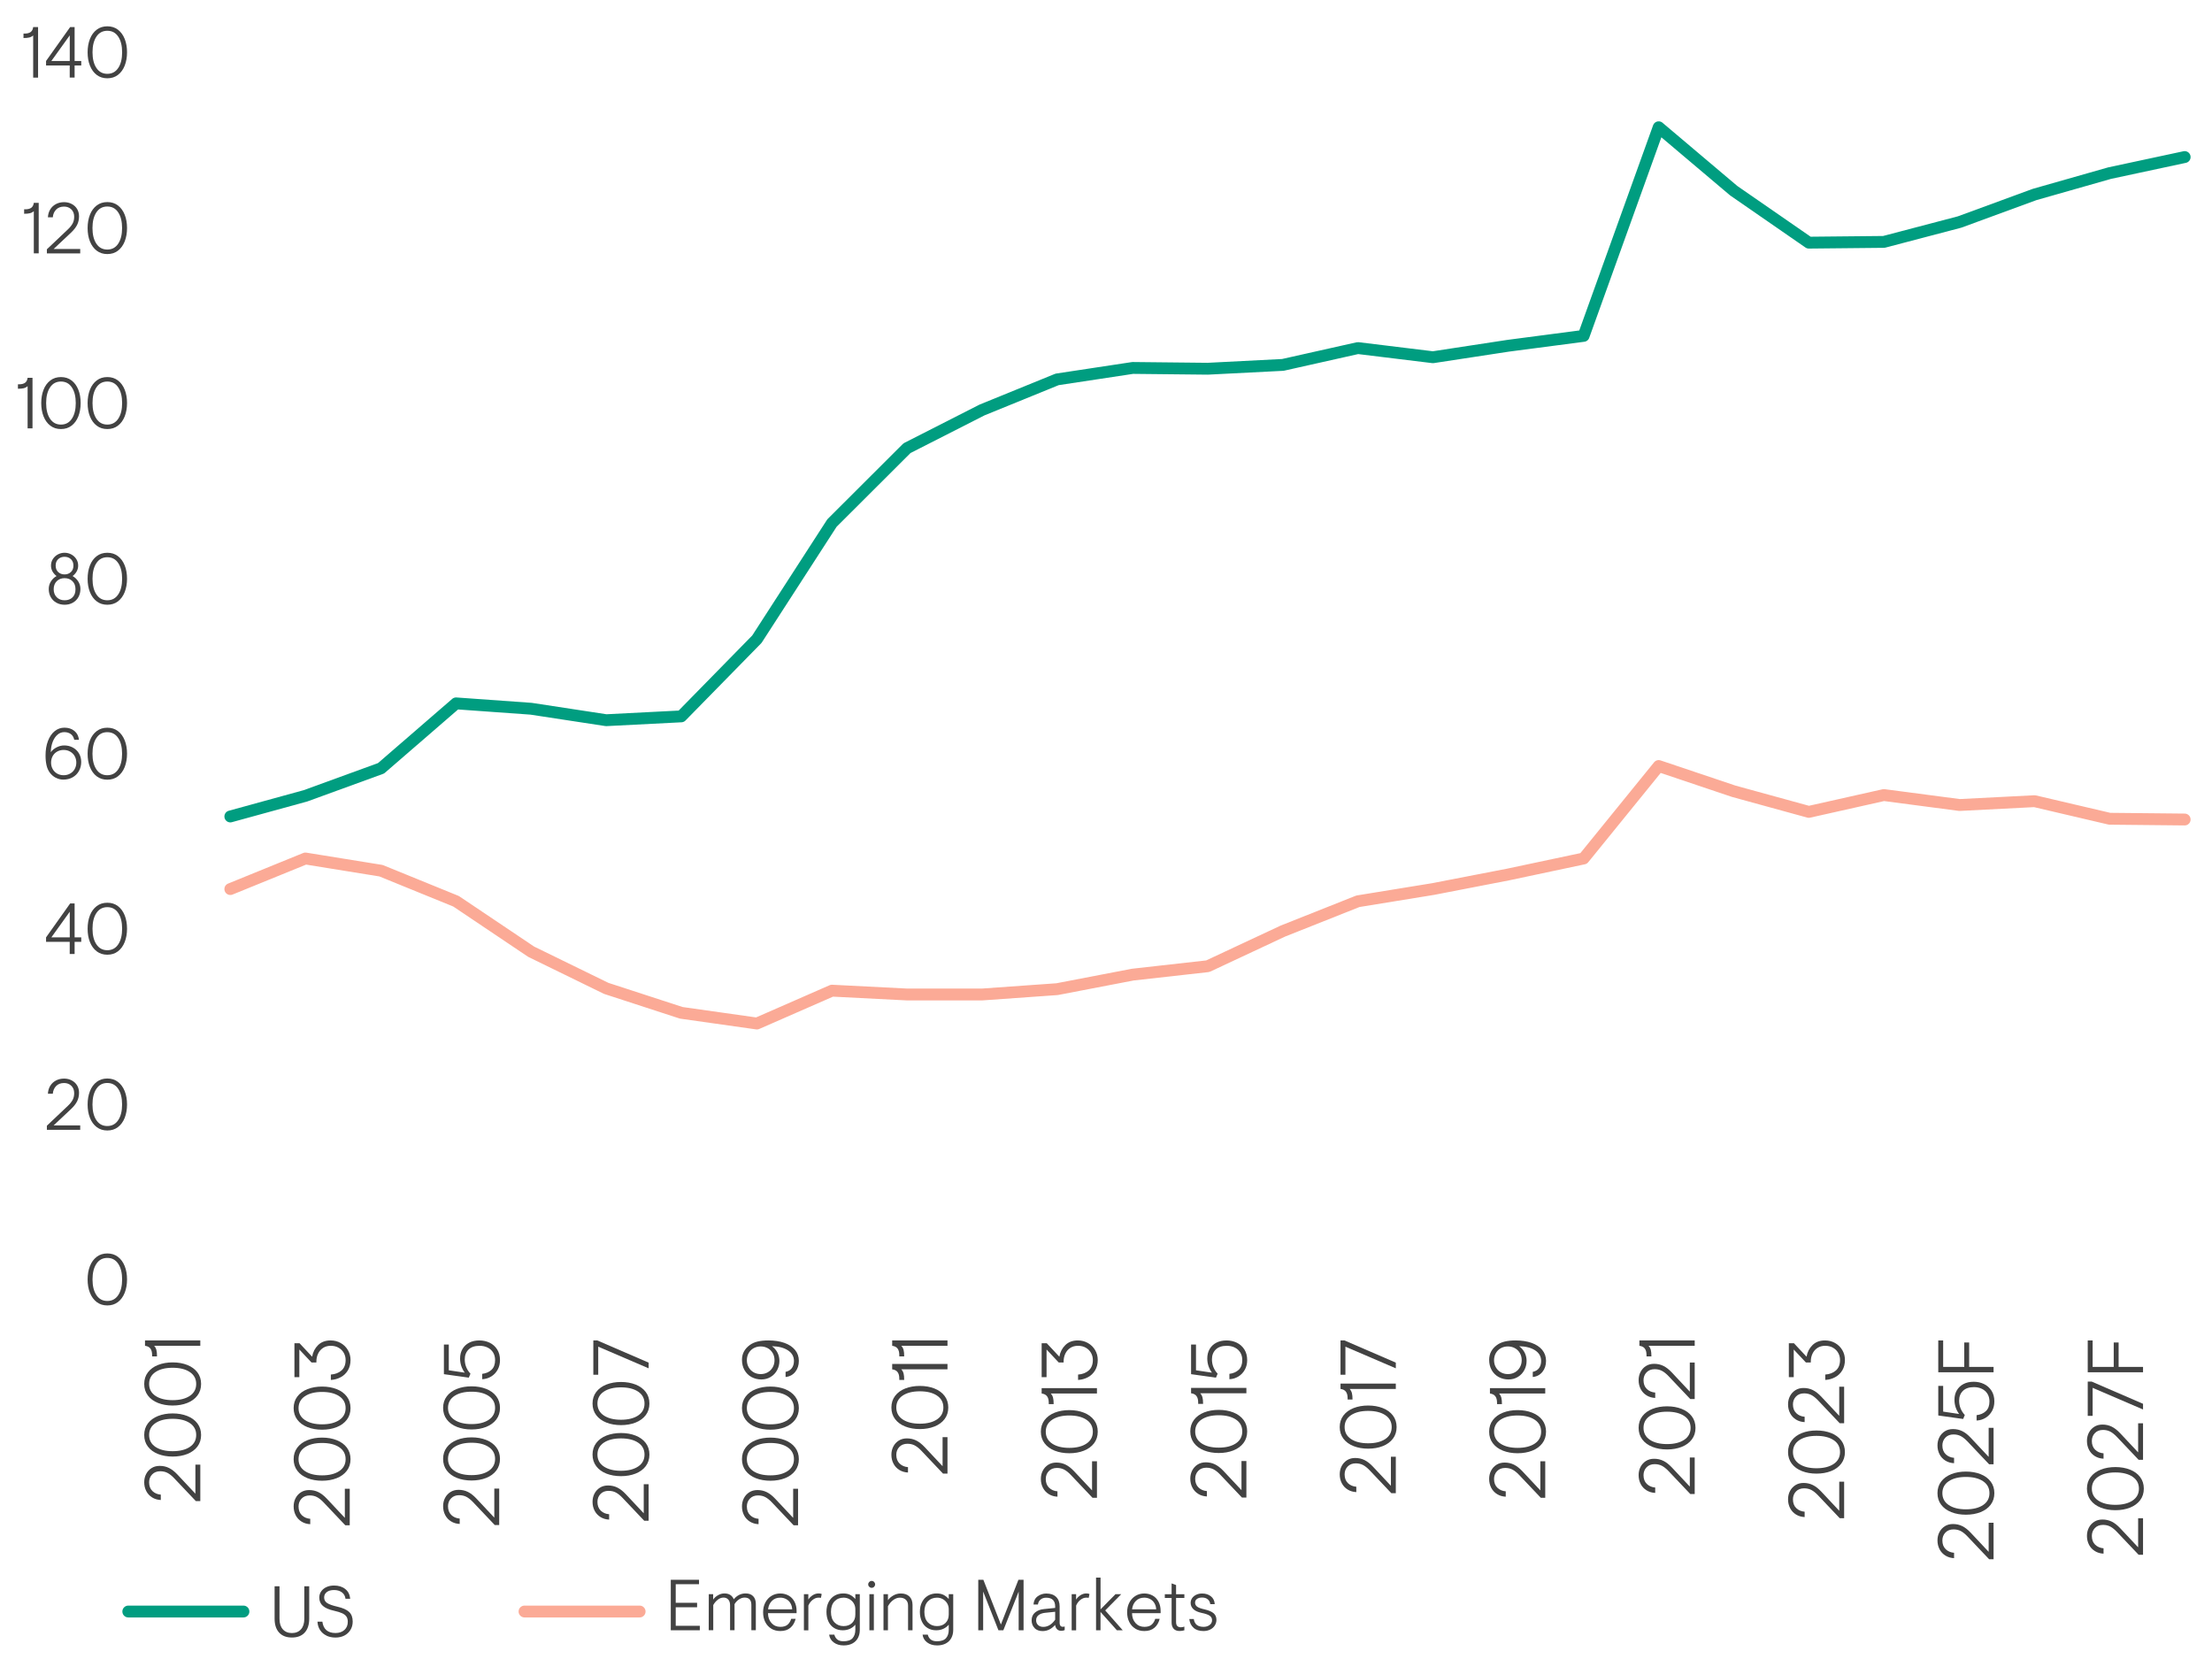 <?xml version="1.0" encoding="UTF-8"?>
<svg id="Outlines" xmlns="http://www.w3.org/2000/svg" viewBox="0 0 560 420">
  <defs>
    <style>
      .cls-1 {
        stroke: #fbaa96;
      }

      .cls-1, .cls-2 {
        fill: none;
        stroke-linecap: round;
        stroke-linejoin: round;
        stroke-width: 3px;
      }

      .cls-2 {
        stroke: #009d80;
      }

      .cls-3 {
        fill: #424242;
      }
    </style>
  </defs>
  <line class="cls-2" x1="32.48" y1="407.98" x2="61.63" y2="407.98"/>
  <g>
    <path class="cls-3" d="M70.66,413.31c-.76-.83-1.14-2-1.14-3.5v-8.22h1.24v8.24c0,1.13.28,2.02.84,2.65.56.63,1.33.95,2.3.95s1.74-.32,2.3-.95c.56-.63.84-1.52.84-2.65v-8.24h1.24v8.22c0,1.5-.38,2.67-1.14,3.5-.76.84-1.84,1.25-3.24,1.25s-2.48-.42-3.24-1.25Z"/>
    <path class="cls-3" d="M82.69,414.09c-.68-.31-1.22-.77-1.63-1.37-.41-.6-.64-1.33-.69-2.17h1.24c.26,1.91,1.36,2.87,3.33,2.87.95,0,1.71-.27,2.27-.79s.84-1.21.84-2.06c0-.51-.11-.94-.33-1.28-.22-.34-.58-.63-1.07-.86-.49-.23-1.17-.44-2.04-.64-1.29-.28-2.25-.69-2.86-1.23-.62-.54-.92-1.25-.92-2.11,0-.58.16-1.11.49-1.58.33-.47.78-.83,1.35-1.09s1.21-.38,1.9-.38c1.15,0,2.09.29,2.83.88.74.58,1.16,1.41,1.26,2.47h-1.19c-.09-.69-.39-1.24-.92-1.63-.53-.39-1.19-.58-1.98-.58s-1.38.17-1.83.51-.68.8-.68,1.37c0,.61.26,1.08.78,1.42.52.34,1.38.64,2.59.92,1.38.32,2.36.76,2.96,1.33.6.57.9,1.38.9,2.44,0,.79-.19,1.5-.57,2.11-.38.62-.9,1.09-1.55,1.43-.66.33-1.4.5-2.23.5s-1.58-.15-2.26-.46Z"/>
  </g>
  <polyline class="cls-2" points="58.31 206.7 77.32 201.48 96.46 194.51 115.46 178.07 134.47 179.43 153.47 182.33 172.47 181.36 191.62 161.82 210.62 132.42 229.62 113.46 248.62 103.79 267.62 96.05 286.77 93.15 305.77 93.35 324.77 92.38 343.77 88.12 362.77 90.44 381.77 87.54 400.92 85.03 419.92 32.22 438.92 48.28 457.93 61.43 476.93 61.24 496.08 56.21 515.08 49.24 534.08 43.83 553.08 39.76"/>
  <polyline class="cls-1" points="58.31 225.08 77.32 217.34 96.46 220.43 115.46 228.17 134.47 240.94 153.47 250.22 172.47 256.41 191.62 259.12 210.62 250.8 229.62 251.77 248.62 251.77 267.62 250.42 286.77 246.74 305.77 244.61 324.77 235.72 343.77 228.17 362.77 225.08 381.77 221.4 400.92 217.34 419.92 193.93 438.92 200.32 457.93 205.54 476.93 201.28 496.08 203.8 515.08 202.83 534.08 207.28 553.08 207.47"/>
  <path class="cls-3" d="M24.49,329.64c-.75-.57-1.32-1.35-1.72-2.35s-.59-2.13-.59-3.38.2-2.38.59-3.38.97-1.78,1.72-2.35c.75-.57,1.64-.85,2.68-.85s1.93.28,2.68.85c.75.57,1.32,1.35,1.72,2.35.4,1,.59,2.13.59,3.38s-.2,2.38-.59,3.38c-.4,1-.97,1.78-1.72,2.35-.75.57-1.64.85-2.68.85s-1.93-.28-2.68-.85ZM29.93,327.88c.66-.99.99-2.31.99-3.97s-.33-2.98-.99-3.97c-.66-.99-1.58-1.48-2.76-1.48s-2.1.49-2.76,1.48c-.66.99-.99,2.31-.99,3.97s.33,2.98.99,3.97c.66.99,1.58,1.48,2.76,1.48s2.1-.49,2.76-1.48Z"/>
  <g>
    <path class="cls-3" d="M11.87,284.99l5.34-5.06c.54-.51.93-1.01,1.19-1.5s.38-1.05.38-1.68c0-.78-.24-1.4-.73-1.87-.49-.47-1.1-.7-1.83-.7-.85,0-1.53.26-2.02.77-.49.51-.77,1.16-.83,1.94h-1.24c.04-.75.23-1.42.59-2,.36-.58.84-1.03,1.45-1.35.61-.32,1.3-.48,2.06-.48.69,0,1.33.15,1.91.45.58.3,1.04.72,1.37,1.26s.5,1.17.5,1.87c0,.79-.16,1.51-.48,2.16-.32.65-.83,1.29-1.51,1.94l-4.44,4.17h6.73v1.13h-8.44v-1.02Z"/>
    <path class="cls-3" d="M24.49,285.35c-.75-.57-1.32-1.35-1.72-2.35s-.59-2.13-.59-3.38.2-2.38.59-3.38.97-1.78,1.72-2.35c.75-.57,1.64-.85,2.68-.85s1.93.28,2.68.85c.75.57,1.32,1.35,1.72,2.35.4,1,.59,2.13.59,3.38s-.2,2.38-.59,3.38c-.4,1-.97,1.78-1.72,2.35-.75.57-1.64.85-2.68.85s-1.93-.28-2.68-.85ZM29.92,283.59c.66-.99.99-2.31.99-3.97s-.33-2.98-.99-3.97c-.66-.99-1.58-1.48-2.76-1.48s-2.1.49-2.76,1.48c-.66.99-.99,2.31-.99,3.97s.33,2.98.99,3.97c.66.99,1.58,1.48,2.76,1.48s2.1-.49,2.76-1.48Z"/>
  </g>
  <g>
    <path class="cls-3" d="M17.66,238.44h-6v-1.13l6.1-8.59h1.13v8.59h1.68v1.13h-1.68v3.07h-1.24v-3.07ZM17.66,237.31v-6.49l-4.66,6.49h4.66Z"/>
    <path class="cls-3" d="M24.49,240.85c-.75-.57-1.32-1.35-1.72-2.35s-.59-2.13-.59-3.38.2-2.38.59-3.38.97-1.78,1.72-2.35c.75-.57,1.64-.85,2.68-.85s1.93.28,2.68.85c.75.57,1.32,1.35,1.72,2.35.4,1,.59,2.13.59,3.38s-.2,2.38-.59,3.38c-.4,1-.97,1.78-1.72,2.35-.75.57-1.64.85-2.68.85s-1.93-.28-2.68-.85ZM29.93,239.08c.66-.99.99-2.31.99-3.97s-.33-2.98-.99-3.97c-.66-.99-1.58-1.48-2.76-1.48s-2.1.49-2.76,1.48c-.66.99-.99,2.31-.99,3.97s.33,2.98.99,3.97c.66.99,1.58,1.48,2.76,1.48s2.1-.49,2.76-1.48Z"/>
  </g>
  <g>
    <path class="cls-3" d="M14.13,196.91c-.61-.32-1.12-.76-1.54-1.33-.38-.52-.65-1.14-.81-1.84-.16-.7-.25-1.52-.25-2.46,0-1.39.2-2.62.61-3.69.41-1.07.97-1.9,1.7-2.49.72-.58,1.55-.88,2.48-.88,1.01,0,1.85.28,2.52.83.67.55,1.05,1.3,1.15,2.24h-1.19c-.15-.66-.44-1.15-.89-1.46-.44-.32-1-.48-1.65-.48-.62,0-1.19.21-1.69.64-.51.43-.91,1.02-1.22,1.79-.3.77-.47,1.65-.49,2.65.35-.5.85-.91,1.48-1.23.63-.32,1.27-.48,1.92-.48.78,0,1.5.17,2.16.52.66.35,1.18.84,1.56,1.47s.58,1.36.58,2.19-.19,1.6-.57,2.28c-.38.68-.91,1.22-1.6,1.61-.69.39-1.48.58-2.39.58-.65,0-1.27-.16-1.88-.48ZM17.76,195.84c.49-.28.88-.66,1.15-1.15.27-.49.41-1.03.41-1.63s-.14-1.14-.41-1.63c-.27-.49-.66-.87-1.15-1.15s-1.04-.42-1.65-.42-1.16.14-1.65.42c-.49.28-.87.66-1.13,1.15s-.4,1.03-.4,1.63.13,1.14.4,1.63.65.87,1.13,1.15c.49.28,1.04.42,1.65.42s1.16-.14,1.65-.42Z"/>
    <path class="cls-3" d="M24.49,196.54c-.75-.57-1.32-1.35-1.72-2.35s-.59-2.13-.59-3.38.2-2.38.59-3.38.97-1.78,1.72-2.35c.75-.57,1.64-.85,2.68-.85s1.93.28,2.68.85c.75.57,1.32,1.35,1.72,2.35.4,1,.59,2.13.59,3.38s-.2,2.38-.59,3.38c-.4,1-.97,1.78-1.72,2.35-.75.57-1.64.85-2.68.85s-1.93-.28-2.68-.85ZM29.92,194.78c.66-.99.99-2.31.99-3.97s-.33-2.98-.99-3.97c-.66-.99-1.58-1.48-2.76-1.48s-2.1.49-2.76,1.48c-.66.99-.99,2.31-.99,3.97s.33,2.98.99,3.97c.66.99,1.58,1.48,2.76,1.48s2.1-.49,2.76-1.48Z"/>
  </g>
  <g>
    <path class="cls-3" d="M14.26,152.58c-.61-.35-1.08-.82-1.42-1.43-.34-.6-.5-1.28-.5-2.04,0-.71.19-1.35.56-1.93.37-.58.84-1.03,1.42-1.34-.94-.74-1.41-1.63-1.41-2.65,0-.62.16-1.18.48-1.67.32-.49.74-.88,1.27-1.16.53-.28,1.09-.42,1.69-.42s1.16.14,1.69.42c.53.28.95.67,1.27,1.16.32.49.48,1.05.48,1.67,0,1.02-.47,1.91-1.41,2.65.57.32,1.04.76,1.42,1.34.37.58.56,1.22.56,1.93,0,.76-.17,1.43-.5,2.04s-.81,1.08-1.42,1.43c-.61.35-1.3.52-2.08.52s-1.47-.17-2.08-.52ZM18.35,151.24c.51-.49.76-1.18.76-2.07s-.26-1.53-.77-2.04c-.51-.5-1.18-.76-1.99-.76s-1.48.26-1.99.77-.77,1.19-.77,2.03.26,1.52.77,2.03,1.18.77,1.99.77,1.5-.24,2-.73ZM17.95,144.82c.43-.4.64-.94.64-1.63s-.21-1.22-.64-1.63c-.43-.4-.96-.6-1.61-.6s-1.18.2-1.61.6c-.43.4-.64.95-.64,1.63s.21,1.22.64,1.63c.43.4.96.6,1.61.6s1.18-.2,1.61-.6Z"/>
    <path class="cls-3" d="M24.49,152.25c-.75-.57-1.32-1.35-1.72-2.35s-.59-2.13-.59-3.38.2-2.38.59-3.38.97-1.78,1.72-2.35c.75-.57,1.64-.85,2.68-.85s1.93.28,2.68.85c.75.57,1.32,1.35,1.72,2.35.4,1,.59,2.13.59,3.38s-.2,2.38-.59,3.38c-.4,1-.97,1.78-1.72,2.35-.75.57-1.64.85-2.68.85s-1.93-.28-2.68-.85ZM29.93,150.49c.66-.99.99-2.31.99-3.97s-.33-2.98-.99-3.97c-.66-.99-1.58-1.48-2.76-1.48s-2.1.49-2.76,1.48c-.66.99-.99,2.31-.99,3.97s.33,2.98.99,3.97c.66.99,1.58,1.48,2.76,1.48s2.1-.49,2.76-1.48Z"/>
  </g>
  <g>
    <path class="cls-3" d="M6.99,97.76c-.29.26-.62.43-.98.52-.36.09-.85.14-1.47.14v-1.13h.29c.66,0,1.16-.13,1.52-.39.35-.26.57-.68.64-1.25h1.24v12.79h-1.24v-10.67Z"/>
    <path class="cls-3" d="M12.75,107.77c-.75-.57-1.32-1.35-1.72-2.35s-.59-2.13-.59-3.38.2-2.38.59-3.38.97-1.78,1.72-2.35c.75-.57,1.64-.85,2.68-.85s1.93.28,2.68.85c.75.57,1.32,1.35,1.72,2.35.4,1,.59,2.13.59,3.38s-.2,2.38-.59,3.38c-.4,1-.97,1.78-1.72,2.35-.75.57-1.64.85-2.68.85s-1.93-.28-2.68-.85ZM18.19,106.01c.66-.99.99-2.31.99-3.97s-.33-2.98-.99-3.97c-.66-.99-1.58-1.48-2.76-1.48s-2.1.49-2.76,1.48c-.66.99-.99,2.31-.99,3.97s.33,2.98.99,3.97c.66.99,1.58,1.48,2.76,1.48s2.1-.49,2.76-1.48Z"/>
    <path class="cls-3" d="M24.49,107.77c-.75-.57-1.32-1.35-1.72-2.35s-.59-2.13-.59-3.38.2-2.38.59-3.38.97-1.78,1.72-2.35c.75-.57,1.64-.85,2.68-.85s1.93.28,2.68.85c.75.57,1.32,1.35,1.72,2.35.4,1,.59,2.13.59,3.38s-.2,2.38-.59,3.38c-.4,1-.97,1.78-1.72,2.35-.75.57-1.64.85-2.68.85s-1.93-.28-2.68-.85ZM29.93,106.01c.66-.99.99-2.31.99-3.97s-.33-2.98-.99-3.97c-.66-.99-1.58-1.48-2.76-1.48s-2.1.49-2.76,1.48c-.66.99-.99,2.31-.99,3.97s.33,2.98.99,3.97c.66.99,1.58,1.48,2.76,1.48s2.1-.49,2.76-1.48Z"/>
  </g>
  <g>
    <path class="cls-3" d="M8.56,53.46c-.29.26-.62.43-.98.52-.36.09-.85.14-1.47.14v-1.13h.29c.66,0,1.16-.13,1.52-.39.35-.26.57-.68.64-1.25h1.24v12.79h-1.24v-10.67Z"/>
    <path class="cls-3" d="M11.87,63.11l5.34-5.06c.54-.51.93-1.01,1.19-1.5s.38-1.05.38-1.68c0-.78-.24-1.4-.73-1.87-.49-.47-1.1-.7-1.83-.7-.85,0-1.53.26-2.02.77-.49.51-.77,1.16-.83,1.94h-1.24c.04-.75.23-1.42.59-2,.36-.58.84-1.03,1.45-1.35.61-.32,1.3-.48,2.06-.48.69,0,1.33.15,1.91.45.58.3,1.04.72,1.37,1.26s.5,1.17.5,1.87c0,.79-.16,1.51-.48,2.16-.32.65-.83,1.29-1.51,1.94l-4.44,4.17h6.73v1.13h-8.44v-1.02Z"/>
    <path class="cls-3" d="M24.49,63.47c-.75-.57-1.32-1.35-1.72-2.35s-.59-2.13-.59-3.38.2-2.38.59-3.38.97-1.78,1.72-2.35c.75-.57,1.64-.85,2.68-.85s1.93.28,2.68.85c.75.57,1.32,1.35,1.72,2.35.4,1,.59,2.13.59,3.38s-.2,2.38-.59,3.38c-.4,1-.97,1.78-1.72,2.35-.75.57-1.64.85-2.68.85s-1.93-.28-2.68-.85ZM29.92,61.7c.66-.99.99-2.31.99-3.97s-.33-2.98-.99-3.97c-.66-.99-1.58-1.48-2.76-1.48s-2.1.49-2.76,1.48c-.66.99-.99,2.31-.99,3.97s.33,2.98.99,3.97c.66.99,1.58,1.48,2.76,1.48s2.1-.49,2.76-1.48Z"/>
  </g>
  <g>
    <path class="cls-3" d="M8.4,8.97c-.29.26-.62.43-.98.52-.36.09-.85.14-1.47.14v-1.13h.29c.66,0,1.16-.13,1.52-.39.35-.26.57-.68.64-1.25h1.24v12.79h-1.24v-10.67Z"/>
    <path class="cls-3" d="M17.66,16.57h-6v-1.13l6.1-8.59h1.13v8.59h1.68v1.13h-1.68v3.07h-1.24v-3.07ZM17.66,15.44v-6.49l-4.66,6.49h4.66Z"/>
    <path class="cls-3" d="M24.49,18.97c-.75-.57-1.32-1.35-1.72-2.35s-.59-2.13-.59-3.38.2-2.38.59-3.38.97-1.78,1.72-2.35c.75-.57,1.64-.85,2.68-.85s1.93.28,2.68.85c.75.57,1.32,1.35,1.72,2.35.4,1,.59,2.13.59,3.38s-.2,2.38-.59,3.38c-.4,1-.97,1.78-1.72,2.35-.75.57-1.64.85-2.68.85s-1.93-.28-2.68-.85ZM29.93,17.21c.66-.99.99-2.31.99-3.97s-.33-2.98-.99-3.97c-.66-.99-1.58-1.48-2.76-1.48s-2.1.49-2.76,1.48c-.66.99-.99,2.31-.99,3.97s.33,2.98.99,3.97c.66.99,1.58,1.48,2.76,1.48s2.1-.49,2.76-1.48Z"/>
  </g>
  <line class="cls-1" x1="132.79" y1="407.98" x2="161.93" y2="407.98"/>
  <g>
    <path class="cls-3" d="M169.82,399.94h7.15v1.13h-5.9v4.7h5.41v1.13h-5.41v4.7h6.1v1.13h-7.35v-12.79Z"/>
    <path class="cls-3" d="M179.42,403.59h1.13v1.37c.28-.43.68-.79,1.21-1.1s1.07-.46,1.63-.46c1.17,0,1.96.49,2.38,1.48.37-.46.8-.82,1.32-1.09.51-.26,1.07-.39,1.68-.39.82,0,1.45.23,1.9.7.45.47.68,1.12.68,1.96v6.65h-1.13v-6.38c0-1.26-.57-1.88-1.72-1.88-.48,0-.95.16-1.42.47-.47.32-.84.71-1.12,1.19v6.6h-1.13v-6.31c0-.62-.15-1.1-.45-1.44-.3-.34-.7-.51-1.2-.51-.54,0-1.03.19-1.49.56-.46.37-.83.81-1.12,1.33v6.38h-1.15l.02-9.14Z"/>
    <path class="cls-3" d="M195.28,412.32c-.66-.39-1.17-.95-1.54-1.67-.37-.72-.55-1.55-.55-2.49s.19-1.75.58-2.48c.38-.72.91-1.29,1.57-1.68.66-.39,1.39-.59,2.18-.59s1.5.18,2.13.53,1.12.87,1.48,1.54.54,1.46.54,2.36v.55h-7.24c.01,1.04.31,1.87.89,2.51.58.64,1.33.96,2.24.96.8,0,1.42-.19,1.84-.56.42-.37.72-.86.9-1.47h1.13c-.24.96-.69,1.72-1.34,2.27-.65.55-1.5.82-2.55.82-.85,0-1.61-.2-2.27-.59ZM200.55,407.43c-.01-.54-.15-1.03-.4-1.49s-.61-.82-1.07-1.08c-.46-.26-.97-.39-1.54-.39-.87,0-1.57.27-2.12.82-.55.55-.87,1.26-.97,2.14h6.1Z"/>
    <path class="cls-3" d="M203.51,403.59h1.13v1.37c.26-.43.62-.79,1.09-1.1.47-.3.97-.46,1.51-.46.35,0,.61.05.79.15l-.2.97c-.15-.04-.36-.05-.64-.05-.5,0-.99.19-1.46.56-.48.37-.83.85-1.08,1.44v6.27h-1.13v-9.14Z"/>
    <path class="cls-3" d="M211.09,415.82c-.68-.5-1.07-1.16-1.18-1.99h1.32c.11.48.35.88.71,1.2.37.32.9.48,1.61.48,1.07,0,1.84-.27,2.3-.79.46-.53.69-1.24.69-2.13v-1.28c-.37.44-.82.79-1.36,1.04s-1.15.38-1.84.38c-.8,0-1.52-.19-2.14-.56-.62-.37-1.11-.91-1.45-1.62s-.52-1.54-.52-2.49.18-1.78.55-2.48c.37-.71.87-1.25,1.51-1.62.64-.37,1.36-.56,2.17-.56.69,0,1.28.12,1.75.36.48.24.92.59,1.33,1.05v-1.22h1.13v9.08c0,.74-.16,1.41-.47,2-.31.59-.77,1.05-1.39,1.39-.62.33-1.36.5-2.22.5-1,0-1.84-.25-2.51-.75ZM215.73,410.87c.54-.54.81-1.24.81-2.12v-1.32c0-.56-.13-1.07-.4-1.52-.27-.45-.63-.8-1.09-1.06-.46-.26-.95-.38-1.49-.38-.93,0-1.69.31-2.29.93s-.9,1.51-.9,2.67.3,2.05.9,2.67,1.37.93,2.29.93,1.62-.27,2.17-.8Z"/>
    <path class="cls-3" d="M220.06,401.72c-.18-.18-.26-.38-.26-.61,0-.24.09-.45.26-.62s.38-.26.61-.26c.24,0,.45.09.62.26.17.17.26.38.26.62s-.09.44-.26.61c-.17.18-.38.26-.62.26s-.44-.09-.61-.26ZM220.1,403.59h1.13v9.14h-1.13v-9.14Z"/>
    <path class="cls-3" d="M223.67,403.59h1.13v1.54c.29-.45.74-.85,1.33-1.2.6-.35,1.24-.52,1.92-.52.93,0,1.65.25,2.18.76.52.51.79,1.21.79,2.13v6.43h-1.13v-6.27c0-.61-.18-1.09-.55-1.45-.37-.36-.88-.54-1.54-.54-.56,0-1.11.2-1.65.59s-.99.92-1.35,1.58v6.09h-1.13v-9.14Z"/>
    <path class="cls-3" d="M234.74,415.82c-.68-.5-1.07-1.16-1.18-1.99h1.32c.11.48.35.88.71,1.2.37.32.9.48,1.61.48,1.07,0,1.84-.27,2.3-.79.46-.53.69-1.24.69-2.13v-1.28c-.37.44-.82.79-1.36,1.04s-1.15.38-1.84.38c-.8,0-1.52-.19-2.14-.56-.62-.37-1.11-.91-1.45-1.62s-.52-1.54-.52-2.49.18-1.78.55-2.48c.37-.71.87-1.25,1.51-1.62.64-.37,1.36-.56,2.17-.56.69,0,1.28.12,1.75.36.48.24.92.59,1.33,1.05v-1.22h1.13v9.08c0,.74-.16,1.41-.47,2-.31.59-.77,1.05-1.39,1.39-.62.33-1.36.5-2.22.5-1,0-1.84-.25-2.51-.75ZM239.38,410.87c.54-.54.81-1.24.81-2.12v-1.32c0-.56-.13-1.07-.4-1.52-.27-.45-.63-.8-1.09-1.06-.46-.26-.95-.38-1.49-.38-.93,0-1.69.31-2.29.93s-.9,1.51-.9,2.67.3,2.05.9,2.67,1.37.93,2.29.93,1.62-.27,2.17-.8Z"/>
    <path class="cls-3" d="M247.65,399.94h1.3l4.44,11.33,4.44-11.33h1.3v12.79h-1.24v-9.8l-3.88,9.8h-1.24l-3.87-9.8v9.8h-1.24v-12.79Z"/>
    <path class="cls-3" d="M261.92,412.16c-.5-.5-.75-1.16-.75-1.97s.3-1.5.89-1.98c.59-.48,1.34-.77,2.24-.85l2.83-.29v-.38c0-1.47-.76-2.21-2.27-2.21-.57,0-1.05.15-1.43.47-.38.31-.6.73-.66,1.25h-1.13c.07-.93.43-1.62,1.07-2.08s1.37-.7,2.18-.7c1.06,0,1.89.29,2.48.86s.89,1.37.89,2.38v4.22c0,.3.07.54.2.71.13.16.33.25.6.25.16,0,.32-.03.48-.07v.91c-.24.12-.54.18-.88.18-.45,0-.81-.14-1.08-.43-.27-.29-.42-.64-.46-1.05-.94,1.04-1.99,1.55-3.16,1.55-.87,0-1.55-.25-2.05-.75ZM267.13,410.03v-1.99l-2.5.26c-.72.07-1.29.27-1.7.59-.41.32-.62.76-.62,1.31,0,.49.16.89.49,1.2.33.31.77.47,1.32.47,1.16,0,2.16-.61,3.02-1.83Z"/>
    <path class="cls-3" d="M271.3,403.59h1.13v1.37c.26-.43.62-.79,1.09-1.1.47-.3.97-.46,1.51-.46.35,0,.61.05.79.15l-.2.97c-.15-.04-.36-.05-.64-.05-.5,0-.99.19-1.46.56-.48.37-.83.85-1.08,1.44v6.27h-1.13v-9.14Z"/>
    <path class="cls-3" d="M277.49,399.39h1.13v8.04l3.78-3.84h1.46l-4.06,4.11,4.44,5.03h-1.48l-4.15-4.64v4.64h-1.13v-13.34Z"/>
    <path class="cls-3" d="M287.44,412.32c-.66-.39-1.17-.95-1.54-1.67s-.55-1.55-.55-2.49.19-1.75.58-2.48c.38-.72.91-1.29,1.57-1.68.66-.39,1.39-.59,2.18-.59s1.5.18,2.13.53c.63.35,1.12.87,1.48,1.54s.54,1.46.54,2.36v.55h-7.24c.01,1.04.31,1.87.89,2.51.58.64,1.33.96,2.24.96.8,0,1.42-.19,1.84-.56.42-.37.72-.86.9-1.47h1.13c-.24.96-.69,1.72-1.34,2.27-.65.55-1.5.82-2.55.82-.85,0-1.61-.2-2.27-.59ZM292.7,407.43c-.01-.54-.15-1.03-.4-1.49s-.61-.82-1.07-1.08-.97-.39-1.54-.39c-.87,0-1.57.27-2.12.82-.55.55-.87,1.26-.97,2.14h6.1Z"/>
    <path class="cls-3" d="M297.11,412.32c-.33-.39-.5-.91-.5-1.54v-6.23h-1.72v-.95h1.72v-2.74l1.13.42v2.32h2.1v.95h-2.1v6.07c0,.48.1.82.31,1.03s.51.32.91.32c.16,0,.3-.02.44-.05.13-.03.28-.07.44-.12v.93c-.38.12-.79.18-1.22.18-.67,0-1.17-.2-1.51-.59Z"/>
    <path class="cls-3" d="M302.19,412.11c-.63-.54-1-1.28-1.1-2.23h1.13c.11.68.37,1.18.78,1.5.41.32.98.48,1.73.48.56,0,1.05-.15,1.48-.45.43-.3.64-.71.64-1.25,0-.47-.2-.85-.6-1.12-.4-.28-1.09-.52-2.07-.72-.93-.2-1.62-.51-2.07-.95-.45-.44-.68-.96-.68-1.57,0-.43.12-.82.36-1.18.24-.36.58-.65,1.02-.87.44-.22.96-.33,1.54-.33.88,0,1.61.24,2.21.71.6.47.92,1.14.97,1.99h-1.13c-.06-.51-.27-.92-.63-1.22-.36-.3-.83-.46-1.42-.46s-1,.12-1.32.35c-.32.23-.48.55-.48.95s.17.73.51,1c.34.26.97.5,1.9.7,1.05.24,1.81.57,2.29.98.47.41.71.96.71,1.67,0,.51-.14.98-.41,1.42-.27.43-.66.78-1.16,1.03s-1.07.38-1.72.38c-1.04,0-1.87-.27-2.5-.8Z"/>
  </g>
  <g>
    <path class="cls-3" d="M49.59,380.03l-5.54-5.84c-.56-.59-1.11-1.02-1.64-1.3-.53-.28-1.15-.42-1.84-.42-.85,0-1.54.27-2.05.8s-.77,1.2-.77,2c0,.93.28,1.67.84,2.21s1.27.84,2.12.91v1.36c-.83-.04-1.56-.26-2.19-.65-.63-.39-1.13-.92-1.48-1.59-.35-.67-.53-1.42-.53-2.26,0-.76.16-1.46.49-2.09.33-.63.79-1.13,1.38-1.5.59-.37,1.28-.55,2.05-.55.87,0,1.65.18,2.36.53.71.35,1.41.9,2.12,1.65l4.56,4.86v-7.36h1.24v9.24h-1.12Z"/>
    <path class="cls-3" d="M49.98,366.22c-.62.82-1.48,1.45-2.57,1.88-1.09.43-2.33.65-3.7.65s-2.61-.22-3.7-.65c-1.09-.43-1.95-1.06-2.57-1.88-.62-.82-.93-1.8-.93-2.93s.31-2.11.93-2.93c.62-.82,1.48-1.45,2.57-1.88,1.09-.43,2.33-.65,3.7-.65s2.61.22,3.7.65c1.09.43,1.95,1.06,2.57,1.88.62.82.93,1.8.93,2.93s-.31,2.11-.93,2.93ZM48.05,360.27c-1.08-.72-2.53-1.08-4.34-1.08s-3.26.36-4.34,1.08c-1.08.72-1.62,1.73-1.62,3.02s.54,2.3,1.62,3.02c1.08.72,2.53,1.08,4.34,1.08s3.26-.36,4.34-1.08c1.08-.72,1.62-1.73,1.62-3.02s-.54-2.3-1.62-3.02Z"/>
    <path class="cls-3" d="M49.98,353.3c-.62.82-1.48,1.45-2.57,1.88-1.09.43-2.33.65-3.7.65s-2.61-.22-3.7-.65c-1.09-.43-1.95-1.06-2.57-1.88-.62-.82-.93-1.8-.93-2.93s.31-2.11.93-2.93c.62-.82,1.48-1.45,2.57-1.88,1.09-.43,2.33-.65,3.7-.65s2.61.22,3.7.65c1.09.43,1.95,1.06,2.57,1.88.62.82.93,1.8.93,2.93s-.31,2.11-.93,2.93ZM48.05,347.35c-1.08-.72-2.53-1.08-4.34-1.08s-3.26.36-4.34,1.08c-1.08.72-1.62,1.73-1.62,3.02s.54,2.3,1.62,3.02c1.08.72,2.53,1.08,4.34,1.08s3.26-.36,4.34-1.08c1.08-.72,1.62-1.73,1.62-3.02s-.54-2.3-1.62-3.02Z"/>
    <path class="cls-3" d="M39.03,340.71c.28.32.47.68.57,1.07s.15.93.15,1.61h-1.24v-.32c0-.72-.14-1.27-.43-1.66s-.74-.62-1.37-.7v-1.36h14v1.36h-11.68Z"/>
  </g>
  <g>
    <path class="cls-3" d="M87.42,386.15l-5.54-5.84c-.56-.59-1.11-1.02-1.64-1.3-.53-.28-1.15-.42-1.84-.42-.85,0-1.54.27-2.05.8s-.77,1.2-.77,2c0,.93.28,1.67.84,2.21s1.27.84,2.12.91v1.36c-.83-.04-1.56-.26-2.19-.65-.63-.39-1.13-.92-1.48-1.59-.35-.67-.53-1.42-.53-2.26,0-.76.16-1.46.49-2.09.33-.63.79-1.13,1.38-1.5.59-.37,1.28-.55,2.05-.55.87,0,1.65.18,2.36.53.71.35,1.41.9,2.12,1.65l4.56,4.86v-7.36h1.24v9.24h-1.12Z"/>
    <path class="cls-3" d="M87.81,372.34c-.62.82-1.48,1.45-2.57,1.88-1.09.43-2.33.65-3.7.65s-2.61-.22-3.7-.65c-1.09-.43-1.95-1.06-2.57-1.88-.62-.82-.93-1.8-.93-2.93s.31-2.11.93-2.93c.62-.82,1.48-1.45,2.57-1.88,1.09-.43,2.33-.65,3.7-.65s2.61.22,3.7.65c1.09.43,1.95,1.06,2.57,1.88.62.82.93,1.8.93,2.93s-.31,2.11-.93,2.93ZM85.88,366.39c-1.08-.72-2.53-1.08-4.34-1.08s-3.26.36-4.34,1.08c-1.08.72-1.62,1.73-1.62,3.02s.54,2.3,1.62,3.02c1.08.72,2.53,1.08,4.34,1.08s3.26-.36,4.34-1.08c1.08-.72,1.62-1.73,1.62-3.02s-.54-2.3-1.62-3.02Z"/>
    <path class="cls-3" d="M87.81,359.42c-.62.82-1.48,1.45-2.57,1.88-1.09.43-2.33.65-3.7.65s-2.61-.22-3.7-.65c-1.09-.43-1.95-1.06-2.57-1.88-.62-.82-.93-1.8-.93-2.93s.31-2.11.93-2.93c.62-.82,1.48-1.45,2.57-1.88,1.09-.43,2.33-.65,3.7-.65s2.61.22,3.7.65c1.09.43,1.95,1.06,2.57,1.88.62.82.93,1.8.93,2.93s-.31,2.11-.93,2.93ZM85.88,353.47c-1.08-.72-2.53-1.08-4.34-1.08s-3.26.36-4.34,1.08c-1.08.72-1.62,1.73-1.62,3.02s.54,2.3,1.62,3.02c1.08.72,2.53,1.08,4.34,1.08s3.26-.36,4.34-1.08c1.08-.72,1.62-1.73,1.62-3.02s-.54-2.3-1.62-3.02Z"/>
    <path class="cls-3" d="M88.07,346.93c-.45.75-1.05,1.32-1.81,1.73-.76.41-1.59.64-2.5.69v-1.36c1.11-.08,2.01-.43,2.7-1.04.69-.61,1.04-1.49,1.04-2.64,0-.65-.15-1.25-.46-1.8s-.74-.98-1.31-1.31c-.57-.33-1.23-.49-1.99-.49s-1.41.18-1.96.54c-.55.36-.96.84-1.25,1.45-.29.61-.43,1.26-.43,1.97v.26h-1.24l-3.08-3.28v7h-1.24v-8.58h1.3l3.18,3.4c.21-1.19.72-2.17,1.52-2.95.8-.78,1.85-1.17,3.16-1.17.93,0,1.79.22,2.56.66.77.44,1.38,1.04,1.82,1.79.44.75.66,1.58.66,2.49,0,1.01-.22,1.89-.67,2.64Z"/>
  </g>
  <g>
    <path class="cls-3" d="M125.26,386.09l-5.54-5.84c-.56-.59-1.11-1.02-1.64-1.3-.53-.28-1.15-.42-1.84-.42-.85,0-1.54.27-2.05.8s-.77,1.2-.77,2c0,.93.28,1.67.84,2.21s1.27.84,2.12.91v1.36c-.83-.04-1.56-.26-2.19-.65-.63-.39-1.13-.92-1.48-1.59-.35-.67-.53-1.42-.53-2.26,0-.76.16-1.46.49-2.09.33-.63.79-1.13,1.38-1.5.59-.37,1.28-.55,2.05-.55.87,0,1.65.18,2.36.53.71.35,1.41.9,2.12,1.65l4.56,4.86v-7.36h1.24v9.24h-1.12Z"/>
    <path class="cls-3" d="M125.65,372.28c-.62.82-1.48,1.45-2.57,1.88-1.09.43-2.33.65-3.7.65s-2.61-.22-3.7-.65c-1.09-.43-1.95-1.06-2.57-1.88-.62-.82-.93-1.8-.93-2.93s.31-2.11.93-2.93c.62-.82,1.48-1.45,2.57-1.88,1.09-.43,2.33-.65,3.7-.65s2.61.22,3.7.65c1.09.43,1.95,1.06,2.57,1.88.62.82.93,1.8.93,2.93s-.31,2.11-.93,2.93ZM123.72,366.33c-1.08-.72-2.53-1.08-4.34-1.08s-3.26.36-4.34,1.08c-1.08.72-1.62,1.73-1.62,3.02s.54,2.3,1.62,3.02c1.08.72,2.53,1.08,4.34,1.08s3.26-.36,4.34-1.08c1.08-.72,1.62-1.73,1.62-3.02s-.54-2.3-1.62-3.02Z"/>
    <path class="cls-3" d="M125.65,359.36c-.62.82-1.48,1.45-2.57,1.88-1.09.43-2.33.65-3.7.65s-2.61-.22-3.7-.65c-1.09-.43-1.95-1.06-2.57-1.88-.62-.82-.93-1.8-.93-2.93s.31-2.11.93-2.93c.62-.82,1.48-1.45,2.57-1.88,1.09-.43,2.33-.65,3.7-.65s2.61.22,3.7.65c1.09.43,1.95,1.06,2.57,1.88.62.82.93,1.8.93,2.93s-.31,2.11-.93,2.93ZM123.72,353.41c-1.08-.72-2.53-1.08-4.34-1.08s-3.26.36-4.34,1.08c-1.08.72-1.62,1.73-1.62,3.02s.54,2.3,1.62,3.02c1.08.72,2.53,1.08,4.34,1.08s3.26-.36,4.34-1.08c1.08-.72,1.62-1.73,1.62-3.02s-.54-2.3-1.62-3.02Z"/>
    <path class="cls-3" d="M126,346.74c-.39.71-.92,1.29-1.61,1.72-.69.43-1.46.67-2.31.71v-1.36c.97-.12,1.76-.46,2.36-1.03.6-.57.9-1.38.9-2.45,0-.75-.17-1.39-.51-1.94-.34-.55-.81-.96-1.41-1.25-.6-.29-1.27-.43-2-.43-1.23,0-2.16.32-2.8.95-.64.63-.96,1.46-.96,2.47,0,1.39.48,2.6,1.44,3.64l-.42,1-6.3-.88v-7.5h1.24v6.52l4.04.6c-.79-1.08-1.18-2.28-1.18-3.6,0-.91.2-1.7.6-2.39.4-.69.97-1.22,1.7-1.6.73-.38,1.59-.57,2.58-.57.93,0,1.8.19,2.59.57.79.38,1.43.95,1.91,1.7.48.75.72,1.66.72,2.71,0,.89-.19,1.7-.58,2.41Z"/>
  </g>
  <g>
    <path class="cls-3" d="M163.09,384.99l-5.54-5.84c-.56-.59-1.11-1.02-1.64-1.3-.53-.28-1.15-.42-1.84-.42-.85,0-1.54.27-2.05.8s-.77,1.2-.77,2c0,.93.28,1.67.84,2.21s1.27.84,2.12.91v1.36c-.83-.04-1.56-.26-2.19-.65-.63-.39-1.13-.92-1.48-1.59-.35-.67-.53-1.42-.53-2.26,0-.76.16-1.46.49-2.09.33-.63.79-1.13,1.38-1.5.59-.37,1.28-.55,2.05-.55.87,0,1.65.18,2.36.53.71.35,1.41.9,2.12,1.65l4.56,4.86v-7.36h1.24v9.24h-1.12Z"/>
    <path class="cls-3" d="M163.48,371.18c-.62.82-1.48,1.45-2.57,1.88-1.09.43-2.33.65-3.7.65s-2.61-.22-3.7-.65c-1.09-.43-1.95-1.06-2.57-1.88-.62-.82-.93-1.8-.93-2.93s.31-2.11.93-2.93c.62-.82,1.48-1.45,2.57-1.88,1.09-.43,2.33-.65,3.7-.65s2.61.22,3.7.65c1.09.43,1.95,1.06,2.57,1.88.62.82.93,1.8.93,2.93s-.31,2.11-.93,2.93ZM161.55,365.23c-1.08-.72-2.53-1.08-4.34-1.08s-3.26.36-4.34,1.08c-1.08.72-1.62,1.73-1.62,3.02s.54,2.3,1.62,3.02c1.08.72,2.53,1.08,4.34,1.08s3.26-.36,4.34-1.08c1.08-.72,1.62-1.73,1.62-3.02s-.54-2.3-1.62-3.02Z"/>
    <path class="cls-3" d="M163.48,358.26c-.62.82-1.48,1.45-2.57,1.88-1.09.43-2.33.65-3.7.65s-2.61-.22-3.7-.65c-1.09-.43-1.95-1.06-2.57-1.88-.62-.82-.93-1.8-.93-2.93s.31-2.11.93-2.93c.62-.82,1.48-1.45,2.57-1.88,1.09-.43,2.33-.65,3.7-.65s2.61.22,3.7.65c1.09.43,1.95,1.06,2.57,1.88.62.82.93,1.8.93,2.93s-.31,2.11-.93,2.93ZM161.55,352.31c-1.08-.72-2.53-1.08-4.34-1.08s-3.26.36-4.34,1.08c-1.08.72-1.62,1.73-1.62,3.02s.54,2.3,1.62,3.02c1.08.72,2.53,1.08,4.34,1.08s3.26-.36,4.34-1.08c1.08-.72,1.62-1.73,1.62-3.02s-.54-2.3-1.62-3.02Z"/>
    <path class="cls-3" d="M151.45,340.93v7.1h-1.24v-8.68h1l13,5.62v1.44l-12.76-5.48Z"/>
  </g>
  <g>
    <path class="cls-3" d="M200.92,386.15l-5.54-5.84c-.56-.59-1.11-1.02-1.64-1.3-.53-.28-1.15-.42-1.84-.42-.85,0-1.54.27-2.05.8s-.77,1.2-.77,2c0,.93.28,1.67.84,2.21s1.27.84,2.12.91v1.36c-.83-.04-1.56-.26-2.19-.65-.63-.39-1.13-.92-1.48-1.59-.35-.67-.53-1.42-.53-2.26,0-.76.16-1.46.49-2.09.33-.63.79-1.13,1.38-1.5.59-.37,1.28-.55,2.05-.55.87,0,1.65.18,2.36.53.71.35,1.41.9,2.12,1.65l4.56,4.86v-7.36h1.24v9.24h-1.12Z"/>
    <path class="cls-3" d="M201.31,372.34c-.62.82-1.48,1.45-2.57,1.88-1.09.43-2.33.65-3.7.65s-2.61-.22-3.7-.65c-1.09-.43-1.95-1.06-2.57-1.88-.62-.82-.93-1.8-.93-2.93s.31-2.11.93-2.93c.62-.82,1.48-1.45,2.57-1.88,1.09-.43,2.33-.65,3.7-.65s2.61.22,3.7.65c1.09.43,1.95,1.06,2.57,1.88.62.82.93,1.8.93,2.93s-.31,2.11-.93,2.93ZM199.38,366.39c-1.08-.72-2.53-1.08-4.34-1.08s-3.26.36-4.34,1.08c-1.08.72-1.62,1.73-1.62,3.02s.54,2.3,1.62,3.02c1.08.72,2.53,1.08,4.34,1.08s3.26-.36,4.34-1.08c1.08-.72,1.62-1.73,1.62-3.02s-.54-2.3-1.62-3.02Z"/>
    <path class="cls-3" d="M201.31,359.42c-.62.82-1.48,1.45-2.57,1.88-1.09.43-2.33.65-3.7.65s-2.61-.22-3.7-.65c-1.09-.43-1.95-1.06-2.57-1.88-.62-.82-.93-1.8-.93-2.93s.31-2.11.93-2.93c.62-.82,1.48-1.45,2.57-1.88,1.09-.43,2.33-.65,3.7-.65s2.61.22,3.7.65c1.09.43,1.95,1.06,2.57,1.88.62.82.93,1.8.93,2.93s-.31,2.11-.93,2.93ZM199.38,353.47c-1.08-.72-2.53-1.08-4.34-1.08s-3.26.36-4.34,1.08c-1.08.72-1.62,1.73-1.62,3.02s.54,2.3,1.62,3.02c1.08.72,2.53,1.08,4.34,1.08s3.26-.36,4.34-1.08c1.08-.72,1.62-1.73,1.62-3.02s-.54-2.3-1.62-3.02Z"/>
    <path class="cls-3" d="M201.33,347.31c-.61.76-1.42,1.19-2.45,1.3v-1.3c.72-.16,1.25-.48,1.6-.97.35-.49.52-1.09.52-1.81,0-1.12-.51-2.01-1.52-2.67-1.01-.66-2.36-1.01-4.04-1.05.63.48,1.1,1.04,1.41,1.67.31.63.47,1.32.47,2.05,0,.83-.19,1.6-.57,2.32-.38.72-.92,1.3-1.62,1.73-.7.43-1.5.65-2.39.65s-1.75-.21-2.5-.62-1.33-1-1.76-1.75c-.43-.75-.64-1.62-.64-2.61,0-1.52.66-2.77,1.98-3.74.57-.41,1.24-.71,2.01-.89s1.66-.27,2.69-.27c1.55,0,2.9.21,4.06.62s2.06,1.01,2.7,1.79c.64.78.96,1.7.96,2.75,0,1.11-.3,2.04-.91,2.8ZM195.62,342.55c-.31-.53-.73-.95-1.26-1.24-.53-.29-1.13-.44-1.78-.44s-1.25.15-1.78.44c-.53.29-.95.71-1.26,1.24-.31.53-.46,1.13-.46,1.8s.15,1.27.46,1.81.73.96,1.26,1.26c.53.3,1.13.45,1.78.45s1.25-.15,1.78-.45c.53-.3.95-.72,1.26-1.26s.46-1.14.46-1.81-.15-1.27-.46-1.8Z"/>
  </g>
  <g>
    <path class="cls-3" d="M238.75,373.07l-5.54-5.84c-.56-.59-1.11-1.02-1.64-1.3-.53-.28-1.15-.42-1.84-.42-.85,0-1.54.27-2.05.8s-.77,1.2-.77,2c0,.93.28,1.67.84,2.21s1.27.84,2.12.91v1.36c-.83-.04-1.56-.26-2.19-.65-.63-.39-1.13-.92-1.48-1.59-.35-.67-.53-1.42-.53-2.26,0-.76.16-1.46.49-2.09.33-.63.79-1.13,1.38-1.5.59-.37,1.28-.55,2.05-.55.87,0,1.65.18,2.36.53.71.35,1.41.9,2.12,1.65l4.56,4.86v-7.36h1.24v9.24h-1.12Z"/>
    <path class="cls-3" d="M239.14,359.26c-.62.82-1.48,1.45-2.57,1.88-1.09.43-2.33.65-3.7.65s-2.61-.22-3.7-.65c-1.09-.43-1.95-1.06-2.57-1.88-.62-.82-.93-1.8-.93-2.93s.31-2.11.93-2.93c.62-.82,1.48-1.45,2.57-1.88,1.09-.43,2.33-.65,3.7-.65s2.61.22,3.7.65c1.09.43,1.95,1.06,2.57,1.88.62.82.93,1.8.93,2.93s-.31,2.11-.93,2.93ZM237.21,353.31c-1.08-.72-2.53-1.08-4.34-1.08s-3.26.36-4.34,1.08c-1.08.72-1.62,1.73-1.62,3.02s.54,2.3,1.62,3.02c1.08.72,2.53,1.08,4.34,1.08s3.26-.36,4.34-1.08c1.08-.72,1.62-1.73,1.62-3.02s-.54-2.3-1.62-3.02Z"/>
    <path class="cls-3" d="M228.19,346.67c.28.32.47.68.57,1.07s.15.93.15,1.61h-1.24v-.32c0-.72-.14-1.27-.43-1.66s-.74-.62-1.37-.7v-1.36h14v1.36h-11.68Z"/>
    <path class="cls-3" d="M228.19,340.71c.28.32.47.68.57,1.07s.15.93.15,1.61h-1.24v-.32c0-.72-.14-1.27-.43-1.66s-.74-.62-1.37-.7v-1.36h14v1.36h-11.68Z"/>
  </g>
  <g>
    <path class="cls-3" d="M276.59,379.19l-5.54-5.84c-.56-.59-1.11-1.02-1.64-1.3-.53-.28-1.15-.42-1.84-.42-.85,0-1.54.27-2.05.8s-.77,1.2-.77,2c0,.93.28,1.67.84,2.21s1.27.84,2.12.91v1.36c-.83-.04-1.56-.26-2.19-.65-.63-.39-1.13-.92-1.48-1.59-.35-.67-.53-1.42-.53-2.26,0-.76.16-1.46.49-2.09.33-.63.79-1.13,1.38-1.5.59-.37,1.28-.55,2.05-.55.87,0,1.65.18,2.36.53.71.35,1.41.9,2.12,1.65l4.56,4.86v-7.36h1.24v9.24h-1.12Z"/>
    <path class="cls-3" d="M276.98,365.38c-.62.82-1.48,1.45-2.57,1.88-1.09.43-2.33.65-3.7.65s-2.61-.22-3.7-.65c-1.09-.43-1.95-1.06-2.57-1.88-.62-.82-.93-1.8-.93-2.93s.31-2.11.93-2.93c.62-.82,1.48-1.45,2.57-1.88,1.09-.43,2.33-.65,3.7-.65s2.61.22,3.7.65c1.09.43,1.95,1.06,2.57,1.88.62.82.93,1.8.93,2.93s-.31,2.11-.93,2.93ZM275.05,359.43c-1.08-.72-2.53-1.08-4.34-1.08s-3.26.36-4.34,1.08c-1.08.72-1.62,1.73-1.62,3.02s.54,2.3,1.62,3.02c1.08.72,2.53,1.08,4.34,1.08s3.26-.36,4.34-1.08c1.08-.72,1.62-1.73,1.62-3.02s-.54-2.3-1.62-3.02Z"/>
    <path class="cls-3" d="M266.03,352.79c.28.32.47.68.57,1.07s.15.93.15,1.61h-1.24v-.32c0-.72-.14-1.27-.43-1.66s-.74-.62-1.37-.7v-1.36h14v1.36h-11.68Z"/>
    <path class="cls-3" d="M277.24,346.93c-.45.75-1.05,1.32-1.81,1.73-.76.41-1.59.64-2.5.69v-1.36c1.11-.08,2.01-.43,2.7-1.04.69-.61,1.04-1.49,1.04-2.64,0-.65-.15-1.25-.46-1.8s-.74-.98-1.31-1.31c-.57-.33-1.23-.49-1.99-.49s-1.41.18-1.96.54c-.55.36-.96.84-1.25,1.45-.29.61-.43,1.26-.43,1.97v.26h-1.24l-3.08-3.28v7h-1.24v-8.58h1.3l3.18,3.4c.21-1.19.72-2.17,1.52-2.95.8-.78,1.85-1.17,3.16-1.17.93,0,1.79.22,2.56.66.77.44,1.38,1.04,1.82,1.79.44.75.66,1.58.66,2.49,0,1.01-.22,1.89-.67,2.64Z"/>
  </g>
  <g>
    <path class="cls-3" d="M314.42,379.13l-5.54-5.84c-.56-.59-1.11-1.02-1.64-1.3-.53-.28-1.15-.42-1.84-.42-.85,0-1.54.27-2.05.8-.51.53-.77,1.2-.77,2,0,.93.28,1.67.84,2.21.56.54,1.27.84,2.12.91v1.36c-.83-.04-1.56-.26-2.19-.65-.63-.39-1.13-.92-1.48-1.59-.35-.67-.53-1.42-.53-2.26,0-.76.16-1.46.49-2.09.33-.63.79-1.13,1.38-1.5.59-.37,1.28-.55,2.05-.55.87,0,1.65.18,2.36.53.71.35,1.41.9,2.12,1.65l4.56,4.86v-7.36h1.24v9.24h-1.12Z"/>
    <path class="cls-3" d="M314.81,365.32c-.62.82-1.48,1.45-2.57,1.88-1.09.43-2.33.65-3.7.65s-2.61-.22-3.7-.65c-1.09-.43-1.95-1.06-2.57-1.88-.62-.82-.93-1.8-.93-2.93s.31-2.11.93-2.93c.62-.82,1.48-1.45,2.57-1.88,1.09-.43,2.33-.65,3.7-.65s2.61.22,3.7.65c1.09.43,1.95,1.06,2.57,1.88.62.82.93,1.8.93,2.93s-.31,2.11-.93,2.93ZM312.88,359.37c-1.08-.72-2.53-1.08-4.34-1.08s-3.26.36-4.34,1.08c-1.08.72-1.62,1.73-1.62,3.02s.54,2.3,1.62,3.02c1.08.72,2.53,1.08,4.34,1.08s3.26-.36,4.34-1.08c1.08-.72,1.62-1.73,1.62-3.02s-.54-2.3-1.62-3.02Z"/>
    <path class="cls-3" d="M303.86,352.73c.28.32.47.68.57,1.07.1.39.15.93.15,1.61h-1.24v-.32c0-.72-.14-1.27-.43-1.66s-.74-.62-1.37-.7v-1.36h14v1.36h-11.68Z"/>
    <path class="cls-3" d="M315.16,346.74c-.39.71-.92,1.29-1.61,1.72-.69.43-1.46.67-2.31.71v-1.36c.97-.12,1.76-.46,2.36-1.03.6-.57.9-1.38.9-2.45,0-.75-.17-1.39-.51-1.94s-.81-.96-1.41-1.25c-.6-.29-1.27-.43-2-.43-1.23,0-2.16.32-2.8.95-.64.63-.96,1.46-.96,2.47,0,1.39.48,2.6,1.44,3.64l-.42,1-6.3-.88v-7.5h1.24v6.52l4.04.6c-.79-1.08-1.18-2.28-1.18-3.6,0-.91.2-1.7.6-2.39.4-.69.97-1.22,1.7-1.6s1.59-.57,2.58-.57c.93,0,1.8.19,2.59.57s1.43.95,1.91,1.7c.48.75.72,1.66.72,2.71,0,.89-.19,1.7-.58,2.41Z"/>
  </g>
  <g>
    <path class="cls-3" d="M352.25,378.03l-5.54-5.84c-.56-.59-1.11-1.02-1.64-1.3-.53-.28-1.15-.42-1.84-.42-.85,0-1.54.27-2.05.8-.51.53-.77,1.2-.77,2,0,.93.28,1.67.84,2.21.56.54,1.27.84,2.12.91v1.36c-.83-.04-1.56-.26-2.19-.65-.63-.39-1.13-.92-1.48-1.59-.35-.67-.53-1.42-.53-2.26,0-.76.16-1.46.49-2.09.33-.63.79-1.13,1.38-1.5.59-.37,1.28-.55,2.05-.55.87,0,1.65.18,2.36.53.71.35,1.41.9,2.12,1.65l4.56,4.86v-7.36h1.24v9.24h-1.12Z"/>
    <path class="cls-3" d="M352.64,364.22c-.62.82-1.48,1.45-2.57,1.88-1.09.43-2.33.65-3.7.65s-2.61-.22-3.7-.65c-1.09-.43-1.95-1.06-2.57-1.88-.62-.82-.93-1.8-.93-2.93s.31-2.11.93-2.93c.62-.82,1.48-1.45,2.57-1.88,1.09-.43,2.33-.65,3.7-.65s2.61.22,3.7.65c1.09.43,1.95,1.06,2.57,1.88.62.82.93,1.8.93,2.93s-.31,2.11-.93,2.93ZM350.71,358.27c-1.08-.72-2.53-1.08-4.34-1.08s-3.26.36-4.34,1.08c-1.08.72-1.62,1.73-1.62,3.02s.54,2.3,1.62,3.02c1.08.72,2.53,1.08,4.34,1.08s3.26-.36,4.34-1.08c1.08-.72,1.62-1.73,1.62-3.02s-.54-2.3-1.62-3.02Z"/>
    <path class="cls-3" d="M341.69,351.63c.28.32.47.68.57,1.07.1.39.15.93.15,1.61h-1.24v-.32c0-.72-.14-1.27-.43-1.66s-.74-.62-1.37-.7v-1.36h14v1.36h-11.68Z"/>
    <path class="cls-3" d="M340.61,340.93v7.1h-1.24v-8.68h1l13,5.62v1.44l-12.76-5.48Z"/>
  </g>
  <g>
    <path class="cls-3" d="M390.08,379.19l-5.54-5.84c-.56-.59-1.11-1.02-1.64-1.3-.53-.28-1.15-.42-1.84-.42-.85,0-1.54.27-2.05.8-.51.53-.77,1.2-.77,2,0,.93.28,1.67.84,2.21.56.54,1.27.84,2.12.91v1.36c-.83-.04-1.56-.26-2.19-.65-.63-.39-1.13-.92-1.48-1.59-.35-.67-.53-1.42-.53-2.26,0-.76.16-1.46.49-2.09.33-.63.79-1.13,1.38-1.5.59-.37,1.28-.55,2.05-.55.87,0,1.65.18,2.36.53.71.35,1.41.9,2.12,1.65l4.56,4.86v-7.36h1.24v9.24h-1.12Z"/>
    <path class="cls-3" d="M390.47,365.38c-.62.82-1.48,1.45-2.57,1.88-1.09.43-2.33.65-3.7.65s-2.61-.22-3.7-.65c-1.09-.43-1.95-1.06-2.57-1.88-.62-.82-.93-1.8-.93-2.93s.31-2.11.93-2.93c.62-.82,1.48-1.45,2.57-1.88,1.09-.43,2.33-.65,3.7-.65s2.61.22,3.7.65c1.09.43,1.95,1.06,2.57,1.88.62.82.93,1.8.93,2.93s-.31,2.11-.93,2.93ZM388.54,359.43c-1.08-.72-2.53-1.08-4.34-1.08s-3.26.36-4.34,1.08c-1.08.72-1.62,1.73-1.62,3.02s.54,2.3,1.62,3.02c1.08.72,2.53,1.08,4.34,1.08s3.26-.36,4.34-1.08c1.08-.72,1.62-1.73,1.62-3.02s-.54-2.3-1.62-3.02Z"/>
    <path class="cls-3" d="M379.52,352.79c.28.32.47.68.57,1.07.1.39.15.93.15,1.61h-1.24v-.32c0-.72-.14-1.27-.43-1.66s-.74-.62-1.37-.7v-1.36h14v1.36h-11.68Z"/>
    <path class="cls-3" d="M390.49,347.31c-.61.76-1.42,1.19-2.45,1.3v-1.3c.72-.16,1.25-.48,1.6-.97.35-.49.52-1.09.52-1.81,0-1.12-.51-2.01-1.52-2.67-1.01-.66-2.36-1.01-4.04-1.05.63.48,1.1,1.04,1.41,1.67.31.63.47,1.32.47,2.05,0,.83-.19,1.6-.57,2.32-.38.72-.92,1.3-1.62,1.73-.7.43-1.5.65-2.39.65s-1.75-.21-2.5-.62-1.33-1-1.76-1.75-.64-1.62-.64-2.61c0-1.52.66-2.77,1.98-3.74.57-.41,1.24-.71,2.01-.89s1.66-.27,2.69-.27c1.55,0,2.9.21,4.06.62s2.06,1.01,2.7,1.79c.64.78.96,1.7.96,2.75,0,1.11-.3,2.04-.91,2.8ZM384.78,342.55c-.31-.53-.73-.95-1.26-1.24s-1.13-.44-1.78-.44-1.25.15-1.78.44-.95.71-1.26,1.24c-.31.53-.46,1.13-.46,1.8s.15,1.27.46,1.81.73.96,1.26,1.26c.53.3,1.13.45,1.78.45s1.25-.15,1.78-.45c.53-.3.95-.72,1.26-1.26s.46-1.14.46-1.81-.15-1.27-.46-1.8Z"/>
  </g>
  <g>
    <path class="cls-3" d="M427.92,378.23l-5.54-5.84c-.56-.59-1.11-1.02-1.64-1.3-.53-.28-1.15-.42-1.84-.42-.85,0-1.54.27-2.05.8-.51.53-.77,1.2-.77,2,0,.93.28,1.67.84,2.21.56.54,1.27.84,2.12.91v1.36c-.83-.04-1.56-.26-2.19-.65-.63-.39-1.13-.92-1.48-1.59-.35-.67-.53-1.42-.53-2.26,0-.76.16-1.46.49-2.09.33-.63.79-1.13,1.38-1.5.59-.37,1.28-.55,2.05-.55.87,0,1.65.18,2.36.53.71.35,1.41.9,2.12,1.65l4.56,4.86v-7.36h1.24v9.24h-1.12Z"/>
    <path class="cls-3" d="M428.31,364.42c-.62.82-1.48,1.45-2.57,1.88-1.09.43-2.33.65-3.7.65s-2.61-.22-3.7-.65c-1.09-.43-1.95-1.06-2.57-1.88-.62-.82-.93-1.8-.93-2.93s.31-2.11.93-2.93c.62-.82,1.48-1.45,2.57-1.88,1.09-.43,2.33-.65,3.7-.65s2.61.22,3.7.65c1.09.43,1.95,1.06,2.57,1.88.62.82.93,1.8.93,2.93s-.31,2.11-.93,2.93ZM426.38,358.47c-1.08-.72-2.53-1.08-4.34-1.08s-3.26.36-4.34,1.08c-1.08.72-1.62,1.73-1.62,3.02s.54,2.3,1.62,3.02c1.08.72,2.53,1.08,4.34,1.08s3.26-.36,4.34-1.08c1.08-.72,1.62-1.73,1.62-3.02s-.54-2.3-1.62-3.02Z"/>
    <path class="cls-3" d="M427.92,354.19l-5.54-5.84c-.56-.59-1.11-1.02-1.64-1.3-.53-.28-1.15-.42-1.84-.42-.85,0-1.54.27-2.05.8-.51.53-.77,1.2-.77,2,0,.93.28,1.67.84,2.21.56.54,1.27.84,2.12.91v1.36c-.83-.04-1.56-.26-2.19-.65-.63-.39-1.13-.92-1.48-1.59-.35-.67-.53-1.42-.53-2.26,0-.76.16-1.46.49-2.09.33-.63.79-1.13,1.38-1.5.59-.37,1.28-.55,2.05-.55.87,0,1.65.18,2.36.53.71.35,1.41.9,2.12,1.65l4.56,4.86v-7.36h1.24v9.24h-1.12Z"/>
    <path class="cls-3" d="M417.36,340.71c.28.32.47.68.57,1.07.1.39.15.93.15,1.61h-1.24v-.32c0-.72-.14-1.27-.43-1.66s-.74-.62-1.37-.7v-1.36h14v1.36h-11.68Z"/>
  </g>
  <g>
    <path class="cls-3" d="M465.75,384.35l-5.54-5.84c-.56-.59-1.11-1.02-1.64-1.3-.53-.28-1.15-.42-1.84-.42-.85,0-1.54.27-2.05.8-.51.53-.77,1.2-.77,2,0,.93.28,1.67.84,2.21.56.54,1.27.84,2.12.91v1.36c-.83-.04-1.56-.26-2.19-.65-.63-.39-1.13-.92-1.48-1.59-.35-.67-.53-1.42-.53-2.26,0-.76.16-1.46.49-2.09.33-.63.79-1.13,1.38-1.5.59-.37,1.28-.55,2.05-.55.87,0,1.65.18,2.36.53.71.35,1.41.9,2.12,1.65l4.56,4.86v-7.36h1.24v9.24h-1.12Z"/>
    <path class="cls-3" d="M466.14,370.54c-.62.82-1.48,1.45-2.57,1.88-1.09.43-2.33.65-3.7.65s-2.61-.22-3.7-.65c-1.09-.43-1.95-1.06-2.57-1.88-.62-.82-.93-1.8-.93-2.93s.31-2.11.93-2.93c.62-.82,1.48-1.45,2.57-1.88,1.09-.43,2.33-.65,3.7-.65s2.61.22,3.7.65c1.09.43,1.95,1.06,2.57,1.88.62.82.93,1.8.93,2.93s-.31,2.11-.93,2.93ZM464.21,364.59c-1.08-.72-2.53-1.08-4.34-1.08s-3.26.36-4.34,1.08c-1.08.72-1.62,1.73-1.62,3.02s.54,2.3,1.62,3.02c1.08.72,2.53,1.08,4.34,1.08s3.26-.36,4.34-1.08c1.08-.72,1.62-1.73,1.62-3.02s-.54-2.3-1.62-3.02Z"/>
    <path class="cls-3" d="M465.75,360.31l-5.54-5.84c-.56-.59-1.11-1.02-1.64-1.3-.53-.28-1.15-.42-1.84-.42-.85,0-1.54.27-2.05.8-.51.53-.77,1.2-.77,2,0,.93.28,1.67.84,2.21.56.54,1.27.84,2.12.91v1.36c-.83-.04-1.56-.26-2.19-.65-.63-.39-1.13-.92-1.48-1.59-.35-.67-.53-1.42-.53-2.26,0-.76.16-1.46.49-2.09.33-.63.79-1.13,1.38-1.5.59-.37,1.28-.55,2.05-.55.87,0,1.65.18,2.36.53.71.35,1.41.9,2.12,1.65l4.56,4.86v-7.36h1.24v9.24h-1.12Z"/>
    <path class="cls-3" d="M466.4,346.93c-.45.75-1.05,1.32-1.81,1.73-.76.41-1.59.64-2.5.69v-1.36c1.11-.08,2.01-.43,2.7-1.04s1.04-1.49,1.04-2.64c0-.65-.15-1.25-.46-1.8s-.74-.98-1.31-1.31c-.57-.33-1.23-.49-1.99-.49s-1.41.18-1.96.54c-.55.36-.96.84-1.25,1.45-.29.61-.43,1.26-.43,1.97v.26h-1.24l-3.08-3.28v7h-1.24v-8.58h1.3l3.18,3.4c.21-1.19.72-2.17,1.52-2.95.8-.78,1.85-1.17,3.16-1.17.93,0,1.79.22,2.56.66.77.44,1.38,1.04,1.82,1.79.44.75.66,1.58.66,2.49,0,1.01-.22,1.89-.67,2.64Z"/>
  </g>
  <g>
    <path class="cls-3" d="M503.58,394.75l-5.54-5.84c-.56-.59-1.11-1.02-1.64-1.3-.53-.28-1.15-.42-1.84-.42-.85,0-1.54.27-2.05.8-.51.53-.77,1.2-.77,2,0,.93.28,1.67.84,2.21.56.54,1.27.84,2.12.91v1.36c-.83-.04-1.56-.26-2.19-.65-.63-.39-1.13-.92-1.48-1.59-.35-.67-.53-1.42-.53-2.26,0-.76.16-1.46.49-2.09.33-.63.79-1.13,1.38-1.5.59-.37,1.28-.55,2.05-.55.87,0,1.65.18,2.36.53.71.35,1.41.9,2.12,1.65l4.56,4.86v-7.36h1.24v9.24h-1.12Z"/>
    <path class="cls-3" d="M503.97,380.94c-.62.82-1.48,1.45-2.57,1.88-1.09.43-2.33.65-3.7.65s-2.61-.22-3.7-.65c-1.09-.43-1.95-1.06-2.57-1.88-.62-.82-.93-1.8-.93-2.93s.31-2.11.93-2.93c.62-.82,1.48-1.45,2.57-1.88,1.09-.43,2.33-.65,3.7-.65s2.61.22,3.7.65c1.09.43,1.95,1.06,2.57,1.88.62.82.93,1.8.93,2.93s-.31,2.11-.93,2.93ZM502.04,374.99c-1.08-.72-2.53-1.08-4.34-1.08s-3.26.36-4.34,1.08c-1.08.72-1.62,1.73-1.62,3.02s.54,2.3,1.62,3.02c1.08.72,2.53,1.08,4.34,1.08s3.26-.36,4.34-1.08c1.08-.72,1.62-1.73,1.62-3.02s-.54-2.3-1.62-3.02Z"/>
    <path class="cls-3" d="M503.58,370.71l-5.54-5.84c-.56-.59-1.11-1.02-1.64-1.3-.53-.28-1.15-.42-1.84-.42-.85,0-1.54.27-2.05.8-.51.53-.77,1.2-.77,2,0,.93.28,1.67.84,2.21.56.54,1.27.84,2.12.91v1.36c-.83-.04-1.56-.26-2.19-.65-.63-.39-1.13-.92-1.48-1.59-.35-.67-.53-1.42-.53-2.26,0-.76.16-1.46.49-2.09.33-.63.79-1.13,1.38-1.5.59-.37,1.28-.55,2.05-.55.87,0,1.65.18,2.36.53.71.35,1.41.9,2.12,1.65l4.56,4.86v-7.36h1.24v9.24h-1.12Z"/>
    <path class="cls-3" d="M504.32,357.2c-.39.71-.92,1.29-1.61,1.72-.69.43-1.46.67-2.31.71v-1.36c.97-.12,1.76-.46,2.36-1.03.6-.57.9-1.38.9-2.45,0-.75-.17-1.39-.51-1.94s-.81-.96-1.41-1.25c-.6-.29-1.27-.43-2-.43-1.23,0-2.16.32-2.8.95-.64.63-.96,1.46-.96,2.47,0,1.39.48,2.6,1.44,3.64l-.42,1-6.3-.88v-7.5h1.24v6.52l4.04.6c-.79-1.08-1.18-2.28-1.18-3.6,0-.91.2-1.7.6-2.39.4-.69.97-1.22,1.7-1.6s1.59-.57,2.58-.57c.93,0,1.8.19,2.59.57s1.43.95,1.91,1.7c.48.75.72,1.66.72,2.71,0,.89-.19,1.7-.58,2.41Z"/>
    <path class="cls-3" d="M490.7,347.41v-8.06h1.24v6.7h5.34v-6.18h1.24v6.18h6.18v1.36h-14Z"/>
  </g>
  <g>
    <path class="cls-3" d="M541.42,393.61l-5.54-5.84c-.56-.59-1.11-1.02-1.64-1.3-.53-.28-1.15-.42-1.84-.42-.85,0-1.54.27-2.05.8-.51.53-.77,1.2-.77,2,0,.93.28,1.67.84,2.21.56.54,1.27.84,2.12.91v1.36c-.83-.04-1.56-.26-2.19-.65-.63-.39-1.13-.92-1.48-1.59-.35-.67-.53-1.42-.53-2.26,0-.76.16-1.46.49-2.09.33-.63.79-1.13,1.38-1.5.59-.37,1.28-.55,2.05-.55.87,0,1.65.18,2.36.53.71.35,1.41.9,2.12,1.65l4.56,4.86v-7.36h1.24v9.24h-1.12Z"/>
    <path class="cls-3" d="M541.81,379.8c-.62.82-1.48,1.45-2.57,1.88-1.09.43-2.33.65-3.7.65s-2.61-.22-3.7-.65c-1.09-.43-1.95-1.06-2.57-1.88-.62-.82-.93-1.8-.93-2.93s.31-2.11.93-2.93c.62-.82,1.48-1.45,2.57-1.88,1.09-.43,2.33-.65,3.7-.65s2.61.22,3.7.65c1.09.43,1.95,1.06,2.57,1.88.62.82.93,1.8.93,2.93s-.31,2.11-.93,2.93ZM539.88,373.85c-1.08-.72-2.53-1.08-4.34-1.08s-3.26.36-4.34,1.08c-1.08.72-1.62,1.73-1.62,3.02s.54,2.3,1.62,3.02c1.08.72,2.53,1.08,4.34,1.08s3.26-.36,4.34-1.08c1.08-.72,1.62-1.73,1.62-3.02s-.54-2.3-1.62-3.02Z"/>
    <path class="cls-3" d="M541.42,369.57l-5.54-5.84c-.56-.59-1.11-1.02-1.64-1.3-.53-.28-1.15-.42-1.84-.42-.85,0-1.54.27-2.05.8-.51.53-.77,1.2-.77,2,0,.93.28,1.67.84,2.21.56.54,1.27.84,2.12.91v1.36c-.83-.04-1.56-.26-2.19-.65-.63-.39-1.13-.92-1.48-1.59-.35-.67-.53-1.42-.53-2.26,0-.76.16-1.46.49-2.09.33-.63.79-1.13,1.38-1.5.59-.37,1.28-.55,2.05-.55.87,0,1.65.18,2.36.53.71.35,1.41.9,2.12,1.65l4.56,4.86v-7.36h1.24v9.24h-1.12Z"/>
    <path class="cls-3" d="M529.78,351.35v7.1h-1.24v-8.68h1l13,5.62v1.44l-12.76-5.48Z"/>
    <path class="cls-3" d="M528.54,347.41v-8.06h1.24v6.7h5.34v-6.18h1.24v6.18h6.18v1.36h-14Z"/>
  </g>
</svg>